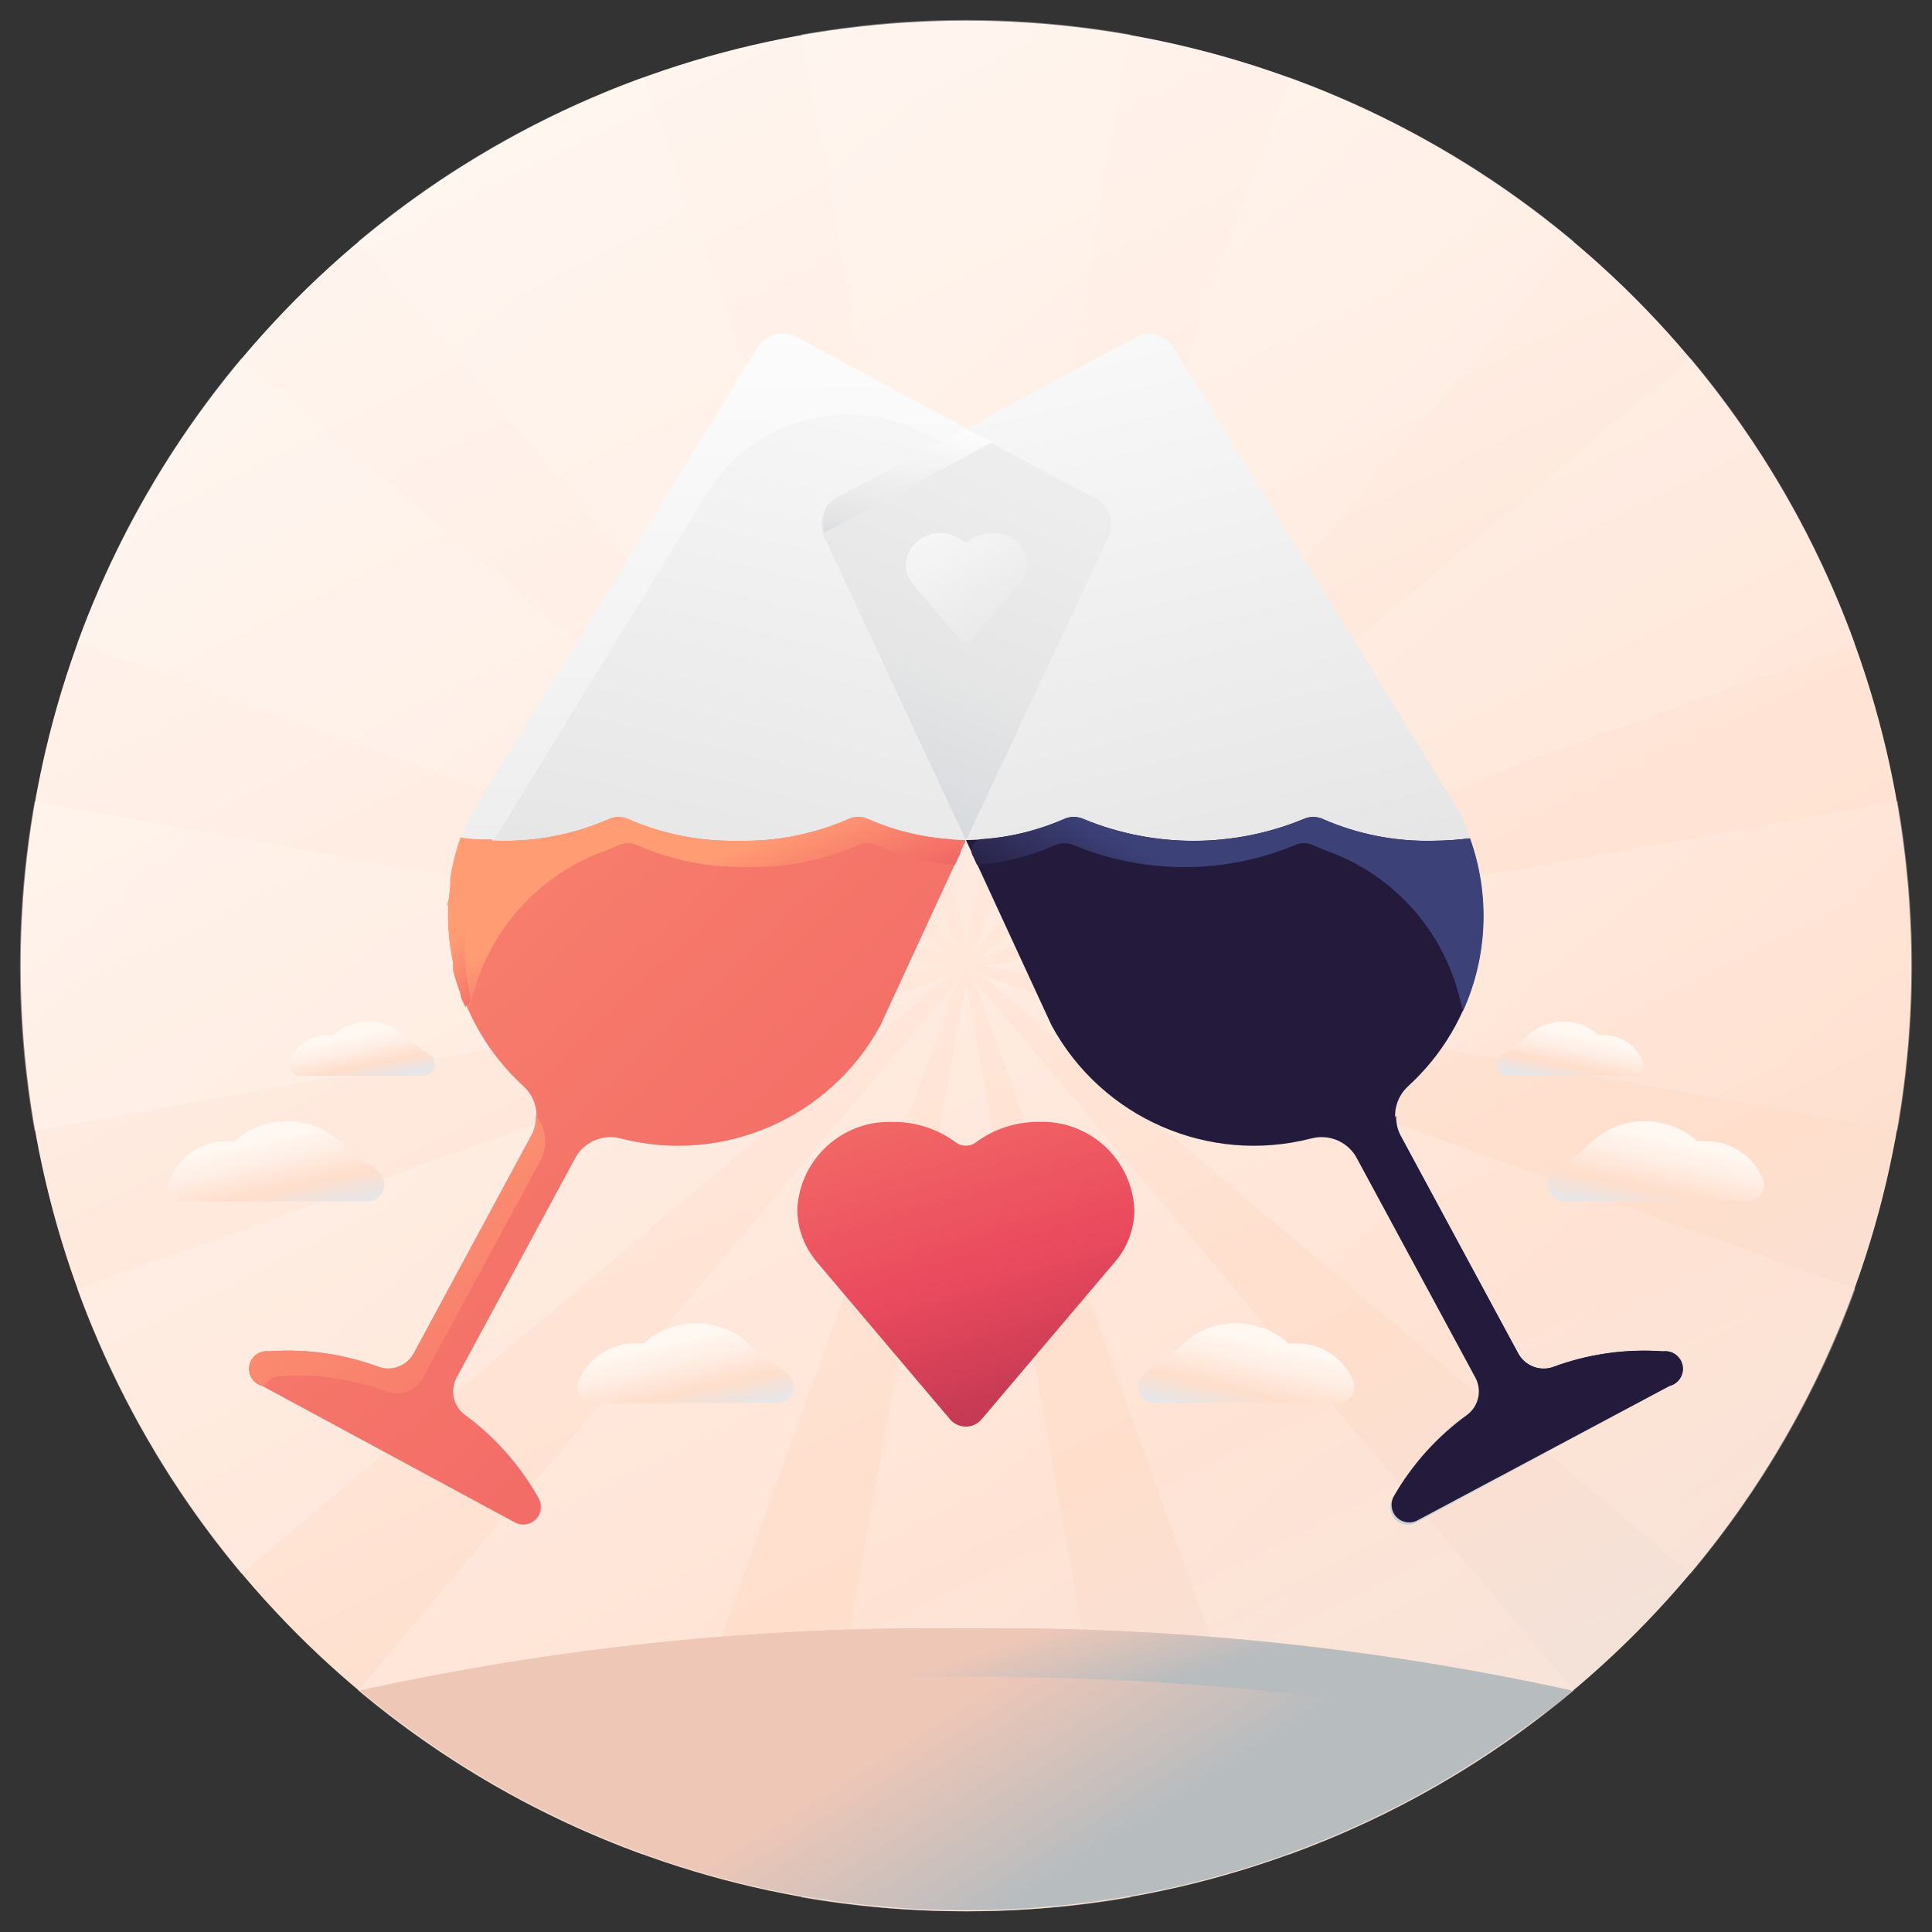<?xml version="1.0" encoding="UTF-8"?>
<svg width="64px" height="64px" viewBox="0 0 64 64" version="1.1" xmlns="http://www.w3.org/2000/svg" xmlns:xlink="http://www.w3.org/1999/xlink">
    <rect x="0" y="0" width="64" height="64" fill="#333333" stroke="none"/>
    <title>hooked up</title>
    <defs>
        <linearGradient x1="22.482%" y1="-5.438%" x2="81.496%" y2="113.467%" id="linearGradient-1">
            <stop stop-color="#FFF8F2" offset="0%"></stop>
            <stop stop-color="#FFEEE5" offset="29%"></stop>
            <stop stop-color="#FFDECC" offset="67%"></stop>
            <stop stop-color="#E8E6E6" offset="99%"></stop>
        </linearGradient>
        <linearGradient x1="34.93%" y1="-8.339%" x2="125.045%" y2="284.277%" id="linearGradient-2">
            <stop stop-color="#FFF8F2" offset="0%"></stop>
            <stop stop-color="#FFEEE5" offset="36%"></stop>
            <stop stop-color="#FFDECC" offset="76%"></stop>
        </linearGradient>
        <linearGradient x1="13.43%" y1="-59.324%" x2="103.604%" y2="233.505%" id="linearGradient-3">
            <stop stop-color="#FFF8F2" offset="0%"></stop>
            <stop stop-color="#FFEEE5" offset="36%"></stop>
            <stop stop-color="#FFDECC" offset="76%"></stop>
        </linearGradient>
        <linearGradient x1="31.189%" y1="-0.316%" x2="216.596%" y2="310.813%" id="linearGradient-4">
            <stop stop-color="#FFF8F2" offset="0%"></stop>
            <stop stop-color="#FFEEE5" offset="36%"></stop>
            <stop stop-color="#FFDECC" offset="76%"></stop>
        </linearGradient>
        <linearGradient x1="-37.426%" y1="-77.94%" x2="147.982%" y2="233.189%" id="linearGradient-5">
            <stop stop-color="#FFF8F2" offset="0%"></stop>
            <stop stop-color="#FFEEE5" offset="36%"></stop>
            <stop stop-color="#FFDECC" offset="76%"></stop>
        </linearGradient>
        <linearGradient x1="4.183%" y1="24.99%" x2="274.507%" y2="238.385%" id="linearGradient-6">
            <stop stop-color="#FFF8F2" offset="0%"></stop>
            <stop stop-color="#FFEEE5" offset="36%"></stop>
            <stop stop-color="#FFDECC" offset="76%"></stop>
        </linearGradient>
        <linearGradient x1="-58.991%" y1="-47.098%" x2="211.12%" y2="165.96%" id="linearGradient-7">
            <stop stop-color="#FFF8F2" offset="0%"></stop>
            <stop stop-color="#FFEEE5" offset="36%"></stop>
            <stop stop-color="#FFDECC" offset="76%"></stop>
        </linearGradient>
        <linearGradient x1="-4.442%" y1="30.576%" x2="249.797%" y2="134.293%" id="linearGradient-8">
            <stop stop-color="#FFF8F2" offset="0%"></stop>
            <stop stop-color="#FFEEE5" offset="36%"></stop>
            <stop stop-color="#FFDECC" offset="76%"></stop>
        </linearGradient>
        <linearGradient x1="-41.198%" y1="10.014%" x2="213.041%" y2="113.718%" id="linearGradient-9">
            <stop stop-color="#FFF8F2" offset="0%"></stop>
            <stop stop-color="#FFEEE5" offset="36%"></stop>
            <stop stop-color="#FFDECC" offset="76%"></stop>
        </linearGradient>
        <linearGradient x1="-17.285%" y1="-10.548%" x2="253.039%" y2="202.819%" id="linearGradient-10">
            <stop stop-color="#FFF8F2" offset="0%"></stop>
            <stop stop-color="#FFEEE5" offset="36%"></stop>
            <stop stop-color="#FFDECC" offset="76%"></stop>
        </linearGradient>
        <linearGradient x1="-37.609%" y1="-11.685%" x2="232.715%" y2="201.709%" id="linearGradient-11">
            <stop stop-color="#FFF8F2" offset="0%"></stop>
            <stop stop-color="#FFEEE5" offset="36%"></stop>
            <stop stop-color="#FFDECC" offset="76%"></stop>
        </linearGradient>
        <linearGradient x1="-7.03%" y1="-55.17%" x2="178.378%" y2="255.959%" id="linearGradient-12">
            <stop stop-color="#FFF8F2" offset="0%"></stop>
            <stop stop-color="#FFEEE5" offset="36%"></stop>
            <stop stop-color="#FFDECC" offset="76%"></stop>
        </linearGradient>
        <linearGradient x1="0.82%" y1="-23.047%" x2="186.227%" y2="288.043%" id="linearGradient-13">
            <stop stop-color="#FFF8F2" offset="0%"></stop>
            <stop stop-color="#FFEEE5" offset="36%"></stop>
            <stop stop-color="#FFDECC" offset="76%"></stop>
        </linearGradient>
        <linearGradient x1="62.254%" y1="-17.125%" x2="45.706%" y2="76.085%" id="linearGradient-14">
            <stop stop-color="#FFFFFF" offset="0%"></stop>
            <stop stop-color="#E6E6E6" offset="68%"></stop>
            <stop stop-color="#CAD0D7" offset="98%"></stop>
        </linearGradient>
        <linearGradient x1="50.911%" y1="-15.687%" x2="48.418%" y2="177.537%" id="linearGradient-15">
            <stop stop-color="#FFFFFF" offset="0%"></stop>
            <stop stop-color="#E6E6E6" offset="68%"></stop>
            <stop stop-color="#CAD0D7" offset="98%"></stop>
        </linearGradient>
        <linearGradient x1="65.084%" y1="-1335.385%" x2="49.081%" y2="166.538%" id="linearGradient-16">
            <stop stop-color="#FFFFFF" offset="0%"></stop>
            <stop stop-color="#E6E6E6" offset="68%"></stop>
            <stop stop-color="#CAD0D7" offset="98%"></stop>
        </linearGradient>
        <linearGradient x1="55.434%" y1="-273.943%" x2="49.405%" y2="145.137%" id="linearGradient-17">
            <stop stop-color="#FFFFFF" offset="0%"></stop>
            <stop stop-color="#E6E6E6" offset="68%"></stop>
            <stop stop-color="#CAD0D7" offset="98%"></stop>
        </linearGradient>
        <linearGradient x1="-50.653%" y1="-63.737%" x2="251.904%" y2="251.357%" id="linearGradient-18">
            <stop stop-color="#FF9C74" offset="0%"></stop>
            <stop stop-color="#EA4A5E" offset="70%"></stop>
            <stop stop-color="#B2314E" offset="100%"></stop>
        </linearGradient>
        <linearGradient x1="37.466%" y1="37.861%" x2="95.8%" y2="91.371%" id="linearGradient-19">
            <stop stop-color="#FF9C74" offset="0%"></stop>
            <stop stop-color="#EA4A5E" offset="70%"></stop>
            <stop stop-color="#B2314E" offset="100%"></stop>
        </linearGradient>
        <linearGradient x1="50.99%" y1="49.39%" x2="98.222%" y2="177.642%" id="linearGradient-20">
            <stop stop-color="#FF9C74" offset="0%"></stop>
            <stop stop-color="#EA4A5E" offset="70%"></stop>
            <stop stop-color="#B2314E" offset="100%"></stop>
        </linearGradient>
        <linearGradient x1="17.635%" y1="3.896%" x2="248.433%" y2="319.894%" id="linearGradient-21">
            <stop stop-color="#FF9C74" offset="0%"></stop>
            <stop stop-color="#EA4A5E" offset="70%"></stop>
            <stop stop-color="#B2314E" offset="100%"></stop>
        </linearGradient>
        <linearGradient x1="37.729%" y1="-17.125%" x2="54.236%" y2="76.085%" id="linearGradient-22">
            <stop stop-color="#FFFFFF" offset="0%"></stop>
            <stop stop-color="#E6E6E6" offset="68%"></stop>
            <stop stop-color="#CAD0D7" offset="98%"></stop>
        </linearGradient>
        <linearGradient x1="88.695%" y1="-111.681%" x2="17.952%" y2="134.202%" id="linearGradient-23">
            <stop stop-color="#FFFFFF" offset="0%"></stop>
            <stop stop-color="#E6E6E6" offset="68%"></stop>
            <stop stop-color="#CAD0D7" offset="98%"></stop>
        </linearGradient>
        <linearGradient x1="64.799%" y1="-14.865%" x2="27.563%" y2="138.418%" id="linearGradient-24">
            <stop stop-color="#FFFFFF" offset="0%"></stop>
            <stop stop-color="#E6E6E6" offset="68%"></stop>
            <stop stop-color="#CAD0D7" offset="98%"></stop>
        </linearGradient>
        <linearGradient x1="34.916%" y1="-1335.385%" x2="50.919%" y2="166.538%" id="linearGradient-25">
            <stop stop-color="#FFFFFF" offset="0%"></stop>
            <stop stop-color="#E6E6E6" offset="68%"></stop>
            <stop stop-color="#CAD0D7" offset="98%"></stop>
        </linearGradient>
        <linearGradient x1="44.566%" y1="-273.943%" x2="50.595%" y2="145.137%" id="linearGradient-26">
            <stop stop-color="#FFFFFF" offset="0%"></stop>
            <stop stop-color="#E6E6E6" offset="68%"></stop>
            <stop stop-color="#CAD0D7" offset="98%"></stop>
        </linearGradient>
        <linearGradient x1="-327.626%" y1="-607.099%" x2="-295.195%" y2="-552.18%" id="linearGradient-27">
            <stop stop-color="#3C4178" offset="42%"></stop>
            <stop stop-color="#241B3C" offset="89%"></stop>
        </linearGradient>
        <linearGradient x1="80.991%" y1="30.082%" x2="12.418%" y2="73.823%" id="linearGradient-28">
            <stop stop-color="#3C4178" offset="42%"></stop>
            <stop stop-color="#241B3C" offset="89%"></stop>
        </linearGradient>
        <linearGradient x1="-3928.518%" y1="3.896%" x2="-3697.836%" y2="319.894%" id="linearGradient-29">
            <stop stop-color="#3C4178" offset="42%"></stop>
            <stop stop-color="#241B3C" offset="89%"></stop>
        </linearGradient>
        <linearGradient x1="37.671%" y1="42.715%" x2="65.148%" y2="55.619%" id="linearGradient-30">
            <stop stop-color="#EFC7B7" offset="3%"></stop>
            <stop stop-color="#B7BCBF" offset="99%"></stop>
        </linearGradient>
        <linearGradient x1="43.565%" y1="48.376%" x2="67.511%" y2="54.742%" id="linearGradient-31">
            <stop stop-color="#EFC7B7" offset="3%"></stop>
            <stop stop-color="#B7BCBF" offset="99%"></stop>
        </linearGradient>
        <linearGradient x1="5.527%" y1="-98.85%" x2="77.175%" y2="112.432%" id="linearGradient-32">
            <stop stop-color="#FF9C74" offset="0%"></stop>
            <stop stop-color="#EA4A5E" offset="70%"></stop>
            <stop stop-color="#B2314E" offset="100%"></stop>
        </linearGradient>
        <linearGradient x1="-9.915%" y1="-62.087%" x2="144.193%" y2="183.971%" id="linearGradient-33">
            <stop stop-color="#FFFFFF" offset="0%"></stop>
            <stop stop-color="#E6E6E6" offset="68%"></stop>
            <stop stop-color="#CAD0D7" offset="98%"></stop>
        </linearGradient>
        <linearGradient x1="37.633%" y1="31.868%" x2="77.702%" y2="103.479%" id="linearGradient-34">
            <stop stop-color="#FFF8F2" offset="0%"></stop>
            <stop stop-color="#FFEEE5" offset="29%"></stop>
            <stop stop-color="#FFDECC" offset="67%"></stop>
            <stop stop-color="#E8E6E6" offset="99%"></stop>
        </linearGradient>
        <linearGradient x1="37.613%" y1="32.148%" x2="77.489%" y2="102.77%" id="linearGradient-35">
            <stop stop-color="#FFF8F2" offset="0%"></stop>
            <stop stop-color="#FFEEE5" offset="29%"></stop>
            <stop stop-color="#FFDECC" offset="67%"></stop>
            <stop stop-color="#E8E6E6" offset="99%"></stop>
        </linearGradient>
        <linearGradient x1="39.723%" y1="34.94%" x2="73.309%" y2="98.585%" id="linearGradient-36">
            <stop stop-color="#FFF8F2" offset="0%"></stop>
            <stop stop-color="#FFEEE5" offset="29%"></stop>
            <stop stop-color="#FFDECC" offset="67%"></stop>
            <stop stop-color="#E8E6E6" offset="99%"></stop>
        </linearGradient>
        <linearGradient x1="62.068%" y1="32.041%" x2="22.192%" y2="102.968%" id="linearGradient-37">
            <stop stop-color="#FFF8F2" offset="0%"></stop>
            <stop stop-color="#FFEEE5" offset="29%"></stop>
            <stop stop-color="#FFDECC" offset="67%"></stop>
            <stop stop-color="#E8E6E6" offset="99%"></stop>
        </linearGradient>
        <linearGradient x1="62.387%" y1="32.148%" x2="22.511%" y2="102.77%" id="linearGradient-38">
            <stop stop-color="#FFF8F2" offset="0%"></stop>
            <stop stop-color="#FFEEE5" offset="29%"></stop>
            <stop stop-color="#FFDECC" offset="67%"></stop>
            <stop stop-color="#E8E6E6" offset="99%"></stop>
        </linearGradient>
        <linearGradient x1="60.277%" y1="34.94%" x2="26.691%" y2="98.585%" id="linearGradient-39">
            <stop stop-color="#FFF8F2" offset="0%"></stop>
            <stop stop-color="#FFEEE5" offset="29%"></stop>
            <stop stop-color="#FFDECC" offset="67%"></stop>
            <stop stop-color="#E8E6E6" offset="99%"></stop>
        </linearGradient>
    </defs>
    <g id="PackUpp" stroke="none" stroke-width="1" fill="none" fill-rule="evenodd">
        <g id="Kariyer" transform="translate(-735, -1680)" fill-rule="nonzero">
            <g id="Group-16" transform="translate(105, 1484)">
                <g id="hooked-up" transform="translate(630, 196)">
                    <g id="Layer_3">
                        <circle id="Oval" fill="url(#linearGradient-1)" cx="32" cy="32" r="31.314"></circle>
                        <g id="Group" opacity="0.41" style="mix-blend-mode: multiply;">
                            <path d="M32,31.451 L37.451,1.143 C33.842,0.498 30.147,0.498 26.537,1.143 L32,31.451 Z" id="Path" fill="url(#linearGradient-2)"></path>
                            <path d="M32,63.314 C33.827,63.32 35.651,63.167 37.451,62.857 L32,32.549 L26.549,62.857 C28.349,63.167 30.173,63.32 32,63.314 Z" id="Path" fill="url(#linearGradient-3)"></path>
                            <path d="M31.726,31.52 L21.303,2.56 C17.862,3.807 14.667,5.648 11.863,8 L31.726,31.52 Z" id="Path" fill="url(#linearGradient-4)"></path>
                            <path d="M32.274,32.48 L42.697,61.44 C46.138,60.193 49.333,58.352 52.137,56 L32.274,32.48 Z" id="Path" fill="url(#linearGradient-5)"></path>
                            <path d="M2.56,21.303 L31.52,31.726 L8,11.863 C5.648,14.667 3.807,17.862 2.56,21.303 L2.56,21.303 Z" id="Path" fill="url(#linearGradient-6)"></path>
                            <path d="M56,52.137 C58.36,49.335 60.209,46.14 61.463,42.697 L32.48,32.274 L56,52.137 Z" id="Path" fill="url(#linearGradient-7)"></path>
                            <path d="M1.143,26.549 C0.498,30.158 0.498,33.853 1.143,37.463 L31.451,32 L1.143,26.549 Z" id="Path" fill="url(#linearGradient-8)"></path>
                            <path d="M62.857,37.451 C63.502,33.842 63.502,30.147 62.857,26.537 L32.549,32 L62.857,37.451 Z" id="Path" fill="url(#linearGradient-9)"></path>
                            <path d="M8,52.137 L31.52,32.274 L2.56,42.697 C3.807,46.138 5.648,49.333 8,52.137 L8,52.137 Z" id="Path" fill="url(#linearGradient-10)"></path>
                            <path d="M32.48,31.726 L61.44,21.303 C60.193,17.862 58.352,14.667 56,11.863 L32.48,31.726 Z" id="Path" fill="url(#linearGradient-11)"></path>
                            <path d="M21.303,61.44 L31.726,32.48 L11.863,56 C14.667,58.352 17.862,60.193 21.303,61.44 L21.303,61.44 Z" id="Path" fill="url(#linearGradient-12)"></path>
                            <path d="M42.697,2.56 L32.274,31.52 L52.137,8 C49.333,5.648 46.138,3.807 42.697,2.56 Z" id="Path" fill="url(#linearGradient-13)"></path>
                        </g>
                    </g>
                    <g id="Layer_2" transform="translate(5.571, 10.286)">
                        <path d="M12.257,39.291 C11.644,38.221 10.811,37.294 9.811,36.571 C9.438,36.281 9.331,35.762 9.56,35.349 L13.457,28.126 C13.737,27.552 14.385,27.26 15,27.429 C18.385,28.297 21.928,26.752 23.594,23.68 L31.183,7.509 C31.403,7.043 31.223,6.487 30.771,6.24 L20.851,0.891 C20.401,0.652 19.842,0.802 19.571,1.234 L10.177,16.457 C8.529,19.536 9.184,23.341 11.766,25.691 C12.223,26.102 12.34,26.772 12.051,27.314 L8.143,34.537 C7.926,34.95 7.444,35.148 7,35.006 C5.833,34.57 4.586,34.391 3.343,34.48 C3.038,34.442 2.756,34.648 2.698,34.95 C2.641,35.252 2.828,35.546 3.126,35.623 L11.469,40.126 C11.705,40.281 12.019,40.245 12.213,40.039 C12.407,39.834 12.426,39.518 12.257,39.291 L12.257,39.291 Z" id="Path" fill="url(#linearGradient-14)"></path>
                        <path d="M10.737,17.634 L17.846,6.057 C19.37,3.578 22.565,2.72 25.126,4.103 L31.183,7.371 C31.327,6.93 31.134,6.449 30.726,6.229 L20.806,0.88 C20.355,0.64 19.796,0.79 19.526,1.223 L10.177,16.457 C8.932,18.78 8.979,21.583 10.303,23.863 C9.546,21.821 9.704,19.552 10.737,17.634 Z" id="Path" fill="url(#linearGradient-15)"></path>
                        <path d="M12.257,39.291 C11.695,38.29 10.937,37.411 10.029,36.709 C9.926,37.077 10.057,37.47 10.36,37.703 C11.108,38.259 11.766,38.926 12.314,39.68 C12.343,39.548 12.322,39.41 12.257,39.291 L12.257,39.291 Z" id="Path" fill="url(#linearGradient-16)"></path>
                        <path d="M3.891,35.646 C5.134,35.557 6.381,35.736 7.549,36.171 C7.995,36.302 8.472,36.102 8.691,35.691 L12.577,28.491 C12.866,27.949 12.748,27.28 12.291,26.869 L12.154,26.731 C12.154,26.934 12.107,27.133 12.017,27.314 L8.143,34.514 C7.927,34.928 7.447,35.13 7,34.994 C5.833,34.559 4.586,34.38 3.343,34.469 C3.038,34.431 2.756,34.636 2.698,34.938 C2.641,35.24 2.828,35.535 3.126,35.611 L3.549,35.84 C3.636,35.736 3.757,35.667 3.891,35.646 Z" id="Path" fill="url(#linearGradient-17)"></path>
                        <path d="M23.206,16.857 C22.986,16.749 22.728,16.749 22.509,16.857 C21.366,17.353 20.13,17.594 18.886,17.566 C17.641,17.594 16.405,17.353 15.263,16.857 C15.047,16.751 14.793,16.751 14.577,16.857 C13.435,17.353 12.199,17.594 10.954,17.566 C10.545,17.563 10.137,17.536 9.731,17.486 C8.695,20.381 9.497,23.616 11.766,25.691 C12.223,26.103 12.336,26.775 12.04,27.314 L8.143,34.537 C7.926,34.95 7.444,35.148 7,35.006 C5.829,34.568 4.578,34.389 3.331,34.48 C3.026,34.442 2.744,34.648 2.687,34.95 C2.63,35.252 2.817,35.546 3.114,35.623 L11.469,40.137 C11.696,40.268 11.982,40.231 12.168,40.047 C12.355,39.863 12.396,39.577 12.269,39.349 C11.659,38.257 10.821,37.309 9.811,36.571 C9.436,36.277 9.33,35.755 9.56,35.337 L13.457,28.126 C13.737,27.552 14.385,27.26 15,27.429 C18.385,28.297 21.928,26.752 23.594,23.68 L26.429,17.543 C25.32,17.528 24.224,17.295 23.206,16.857 L23.206,16.857 Z" id="Path" fill="url(#linearGradient-18)"></path>
                        <path d="M25.88,17.509 C24.957,17.449 24.052,17.228 23.206,16.857 C22.986,16.749 22.728,16.749 22.509,16.857 C21.366,17.353 20.13,17.594 18.886,17.566 C17.641,17.594 16.405,17.353 15.263,16.857 C15.047,16.751 14.793,16.751 14.577,16.857 C13.435,17.353 12.199,17.594 10.954,17.566 C10.545,17.563 10.137,17.536 9.731,17.486 C9.063,19.348 9.145,21.397 9.96,23.2 L10.086,22.731 C10.64,20.545 12.221,18.764 14.326,17.954 C14.516,17.888 14.703,17.812 14.886,17.726 C15.102,17.619 15.355,17.619 15.571,17.726 C16.714,18.221 17.95,18.463 19.194,18.434 C20.439,18.463 21.675,18.221 22.817,17.726 C23.037,17.617 23.295,17.617 23.514,17.726 C24.322,18.081 25.183,18.297 26.063,18.366 L26.189,18.091 C26.263,17.977 26.27,17.83 26.206,17.709 C26.142,17.588 26.017,17.511 25.88,17.509 L25.88,17.509 Z" id="Path" fill="url(#linearGradient-19)"></path>
                        <path d="M10.029,22.857 C9.619,21.077 9.871,19.208 10.737,17.6 L10.737,17.52 C10.371,17.52 10.029,17.52 9.686,17.451 C9.529,17.893 9.414,18.348 9.343,18.811 L9.343,18.926 C9.343,19.143 9.343,19.349 9.274,19.566 C9.206,19.783 9.274,19.669 9.274,19.714 C9.25,20.343 9.304,20.973 9.434,21.589 C9.434,21.669 9.434,21.749 9.434,21.829 C9.434,21.909 9.526,22.16 9.571,22.32 L9.686,22.651 C9.686,22.789 9.789,22.937 9.846,23.074 L9.846,23.074 L10.029,22.857 Z" id="Path" fill="url(#linearGradient-20)"></path>
                        <path d="M3.64,35.303 C4.883,35.214 6.13,35.393 7.297,35.829 C7.741,35.971 8.223,35.773 8.44,35.36 L12.337,28.149 C12.593,27.671 12.529,27.086 12.177,26.674 C12.187,26.896 12.139,27.116 12.04,27.314 L8.143,34.537 C7.926,34.95 7.444,35.148 7,35.006 C5.833,34.57 4.586,34.391 3.343,34.48 C3.038,34.442 2.756,34.648 2.698,34.95 C2.641,35.252 2.828,35.546 3.126,35.623 L3.194,35.623 C3.277,35.446 3.446,35.324 3.64,35.303 L3.64,35.303 Z" id="Path" fill="url(#linearGradient-21)"></path>
                        <path d="M40.6,39.291 C41.213,38.221 42.047,37.294 43.046,36.571 C43.419,36.281 43.526,35.762 43.297,35.349 L39.4,28.126 C39.12,27.552 38.472,27.26 37.857,27.429 C34.472,28.297 30.93,26.752 29.263,23.68 L21.709,7.509 C21.488,7.043 21.668,6.487 22.12,6.24 L32.04,0.891 C32.49,0.652 33.05,0.802 33.32,1.234 L42.68,16.457 C44.328,19.536 43.674,23.341 41.091,25.691 C40.635,26.102 40.517,26.772 40.806,27.314 L44.714,34.537 C44.931,34.95 45.413,35.148 45.857,35.006 C47.024,34.57 48.272,34.391 49.514,34.48 C49.819,34.442 50.101,34.648 50.159,34.95 C50.216,35.252 50.029,35.546 49.731,35.623 L41.389,40.126 C41.152,40.281 40.839,40.245 40.644,40.039 C40.45,39.834 40.431,39.518 40.6,39.291 Z" id="Path" fill="url(#linearGradient-22)"></path>
                        <path d="M31.149,7.509 C31.369,7.043 31.189,6.487 30.737,6.24 L26.44,3.954 L22.143,6.24 C21.691,6.487 21.511,7.043 21.731,7.509 L26.429,17.554 L31.149,7.509 Z" id="Path" fill="url(#linearGradient-23)"></path>
                        <path d="M21.743,6.651 L21.743,6.731 C21.675,6.935 21.675,7.156 21.743,7.36 L27.309,4.354 L26.429,3.92 L22.131,6.206 C22.032,6.262 21.943,6.335 21.869,6.423 C21.816,6.493 21.774,6.57 21.743,6.651 L21.743,6.651 Z" id="Path" fill="url(#linearGradient-24)"></path>
                        <path d="M40.6,39.291 C41.162,38.29 41.92,37.411 42.829,36.709 C42.931,37.077 42.8,37.47 42.497,37.703 C41.75,38.259 41.091,38.926 40.543,39.68 C40.514,39.548 40.535,39.41 40.6,39.291 L40.6,39.291 Z" id="Path" fill="url(#linearGradient-25)"></path>
                        <path d="M48.966,35.646 C47.723,35.557 46.476,35.736 45.309,36.171 C44.862,36.302 44.385,36.102 44.166,35.691 L40.28,28.491 C39.991,27.949 40.109,27.28 40.566,26.869 L40.703,26.731 C40.703,26.934 40.75,27.133 40.84,27.314 L44.714,34.514 C44.93,34.928 45.41,35.13 45.857,34.994 C47.024,34.559 48.272,34.38 49.514,34.469 C49.819,34.431 50.101,34.636 50.159,34.938 C50.216,35.24 50.029,35.535 49.731,35.611 L49.309,35.84 C49.222,35.736 49.1,35.667 48.966,35.646 Z" id="Path" fill="url(#linearGradient-26)"></path>
                        <path d="M29.651,16.857 C29.871,16.749 30.129,16.749 30.349,16.857 C32.667,17.804 35.264,17.804 37.583,16.857 C37.799,16.751 38.052,16.751 38.269,16.857 C39.411,17.353 40.647,17.594 41.891,17.566 C42.3,17.563 42.709,17.536 43.114,17.486 C44.151,20.381 43.349,23.616 41.08,25.691 C40.623,26.103 40.51,26.775 40.806,27.314 L44.714,34.537 C44.931,34.95 45.413,35.148 45.857,35.006 C47.028,34.568 48.279,34.389 49.526,34.48 C49.831,34.442 50.113,34.648 50.17,34.95 C50.227,35.252 50.04,35.546 49.743,35.623 L41.4,40.069 C41.173,40.199 40.887,40.162 40.7,39.978 C40.514,39.795 40.473,39.509 40.6,39.28 C41.214,38.214 42.048,37.291 43.046,36.571 C43.421,36.277 43.528,35.755 43.297,35.337 L39.4,28.126 C39.12,27.552 38.472,27.26 37.857,27.429 C34.472,28.297 30.93,26.752 29.263,23.68 L26.429,17.543 C27.537,17.528 28.633,17.295 29.651,16.857 Z" id="Path" fill="url(#linearGradient-27)"></path>
                        <path d="M26.977,17.509 C27.9,17.449 28.805,17.228 29.651,16.857 C29.871,16.749 30.129,16.749 30.349,16.857 C32.67,17.807 35.272,17.807 37.594,16.857 C37.81,16.751 38.064,16.751 38.28,16.857 C39.422,17.353 40.658,17.594 41.903,17.566 C42.312,17.563 42.72,17.536 43.126,17.486 C43.794,19.348 43.712,21.397 42.897,23.2 L42.771,22.731 C42.217,20.545 40.636,18.764 38.531,17.954 C38.341,17.888 38.154,17.812 37.971,17.726 C37.755,17.619 37.502,17.619 37.286,17.726 C34.964,18.676 32.362,18.676 30.04,17.726 C29.82,17.617 29.563,17.617 29.343,17.726 C28.535,18.081 27.674,18.297 26.794,18.366 L26.669,18.091 C26.594,17.977 26.587,17.83 26.651,17.709 C26.715,17.588 26.84,17.511 26.977,17.509 L26.977,17.509 Z" id="Path" fill="url(#linearGradient-28)"></path>
                        <path d="M49.217,35.303 C47.974,35.214 46.727,35.393 45.56,35.829 C45.116,35.971 44.634,35.773 44.417,35.36 L40.52,28.149 C40.265,27.671 40.328,27.086 40.68,26.674 C40.671,26.896 40.718,27.116 40.817,27.314 L44.714,34.537 C44.931,34.95 45.413,35.148 45.857,35.006 C47.024,34.57 48.272,34.391 49.514,34.48 C49.819,34.442 50.101,34.648 50.159,34.95 C50.216,35.252 50.029,35.546 49.731,35.623 L49.663,35.623 C49.58,35.446 49.411,35.324 49.217,35.303 Z" id="Path" fill="url(#linearGradient-29)"></path>
                        <path d="M6.36,45.714 C17.979,55.42 34.878,55.42 46.497,45.714 C39.908,44.268 33.175,43.578 26.429,43.657 C19.683,43.578 12.95,44.268 6.36,45.714 L6.36,45.714 Z" id="Path" fill="url(#linearGradient-30)"></path>
                        <path d="M26.429,45.269 C32.616,45.222 38.792,45.8 44.863,46.994 C45.423,46.583 46.006,46.183 46.497,45.737 C39.908,44.283 33.175,43.585 26.429,43.657 C19.683,43.578 12.95,44.268 6.36,45.714 C6.886,46.16 7.446,46.56 7.994,46.971 C14.066,45.785 20.242,45.214 26.429,45.269 L26.429,45.269 Z" id="Path" fill="url(#linearGradient-31)"></path>
                        <path d="M28.817,26.88 C28.077,26.877 27.355,27.113 26.76,27.554 C26.56,27.705 26.285,27.705 26.086,27.554 C25.491,27.113 24.769,26.877 24.029,26.88 C22.351,26.802 20.926,28.094 20.84,29.771 C20.842,30.363 21.039,30.937 21.4,31.406 L21.48,31.509 L25.891,36.72 C26.022,36.88 26.217,36.972 26.423,36.972 C26.629,36.972 26.824,36.88 26.954,36.72 L31.446,31.417 L31.446,31.417 C31.808,30.949 32.005,30.375 32.006,29.783 C31.926,28.101 30.499,26.802 28.817,26.88 L28.817,26.88 Z" id="Path" fill="url(#linearGradient-32)"></path>
                        <path d="M27.297,7.371 C27.029,7.372 26.768,7.461 26.554,7.623 C26.483,7.674 26.386,7.674 26.314,7.623 C26.101,7.461 25.84,7.372 25.571,7.371 C24.974,7.37 24.476,7.828 24.429,8.423 C24.43,8.638 24.502,8.847 24.634,9.017 L24.634,9.017 L26.234,10.903 C26.282,10.961 26.353,10.995 26.429,10.995 C26.504,10.995 26.575,10.961 26.623,10.903 L28.257,8.971 L28.257,8.971 C28.39,8.802 28.462,8.593 28.463,8.377 C28.392,7.791 27.887,7.355 27.297,7.371 Z" id="Path" fill="url(#linearGradient-33)"></path>
                        <path d="M1.926,27.52 L2.2,27.52 C3.242,26.585 4.837,26.64 5.811,27.646 C6.128,27.926 6.468,28.179 6.829,28.4 L7,28.571 C7.156,28.727 7.204,28.961 7.122,29.165 C7.04,29.369 6.843,29.505 6.623,29.509 L0.566,29.509 C0.391,29.508 0.228,29.422 0.128,29.279 C0.028,29.136 0.003,28.953 0.063,28.789 C0.366,28.025 1.104,27.523 1.926,27.52 L1.926,27.52 Z" id="Path" fill="url(#linearGradient-34)"></path>
                        <path d="M15.469,34.217 L15.743,34.217 C16.785,33.282 18.38,33.337 19.354,34.343 C19.671,34.623 20.011,34.876 20.371,35.097 L20.566,35.257 C20.722,35.413 20.77,35.646 20.687,35.851 C20.605,36.055 20.409,36.19 20.189,36.194 L14.097,36.194 C13.922,36.194 13.759,36.108 13.659,35.965 C13.559,35.821 13.535,35.639 13.594,35.474 C13.903,34.711 14.645,34.213 15.469,34.217 L15.469,34.217 Z" id="Path" fill="url(#linearGradient-35)"></path>
                        <path d="M5.286,24 L5.469,24 C6.173,23.373 7.247,23.414 7.903,24.091 C8.116,24.283 8.345,24.455 8.589,24.606 L8.714,24.709 C8.83,24.81 8.869,24.973 8.813,25.117 C8.757,25.26 8.617,25.353 8.463,25.349 L4.371,25.349 C4.252,25.348 4.14,25.29 4.072,25.192 C4.004,25.094 3.988,24.969 4.029,24.857 C4.234,24.342 4.731,24.003 5.286,24 L5.286,24 Z" id="Path" fill="url(#linearGradient-36)"></path>
                        <path d="M50.931,27.52 L50.657,27.52 C49.615,26.585 48.02,26.64 47.046,27.646 C46.729,27.926 46.389,28.179 46.029,28.4 L45.857,28.571 C45.701,28.727 45.653,28.961 45.735,29.165 C45.818,29.369 46.014,29.505 46.234,29.509 L52.326,29.509 C52.5,29.508 52.664,29.422 52.764,29.279 C52.864,29.136 52.888,28.953 52.829,28.789 C52.521,28.013 51.766,27.508 50.931,27.52 L50.931,27.52 Z" id="Path" fill="url(#linearGradient-37)"></path>
                        <path d="M37.389,34.217 L37.114,34.217 C36.072,33.282 34.477,33.337 33.503,34.343 C33.186,34.623 32.846,34.876 32.486,35.097 L32.291,35.257 C32.135,35.413 32.087,35.646 32.17,35.851 C32.252,36.055 32.448,36.19 32.669,36.194 L38.76,36.194 C38.935,36.194 39.098,36.108 39.198,35.965 C39.298,35.821 39.322,35.639 39.263,35.474 C38.954,34.711 38.212,34.213 37.389,34.217 L37.389,34.217 Z" id="Path" fill="url(#linearGradient-38)"></path>
                        <path d="M47.571,24 L47.389,24 C46.684,23.373 45.61,23.414 44.954,24.091 C44.741,24.283 44.512,24.455 44.269,24.606 L44.143,24.709 C44.027,24.81 43.988,24.973 44.044,25.117 C44.1,25.26 44.24,25.353 44.394,25.349 L48.486,25.349 C48.605,25.348 48.717,25.29 48.785,25.192 C48.853,25.094 48.87,24.969 48.829,24.857 C48.624,24.342 48.126,24.003 47.571,24 L47.571,24 Z" id="Path" fill="url(#linearGradient-39)"></path>
                    </g>
                </g>
            </g>
        </g>
    </g>
</svg>